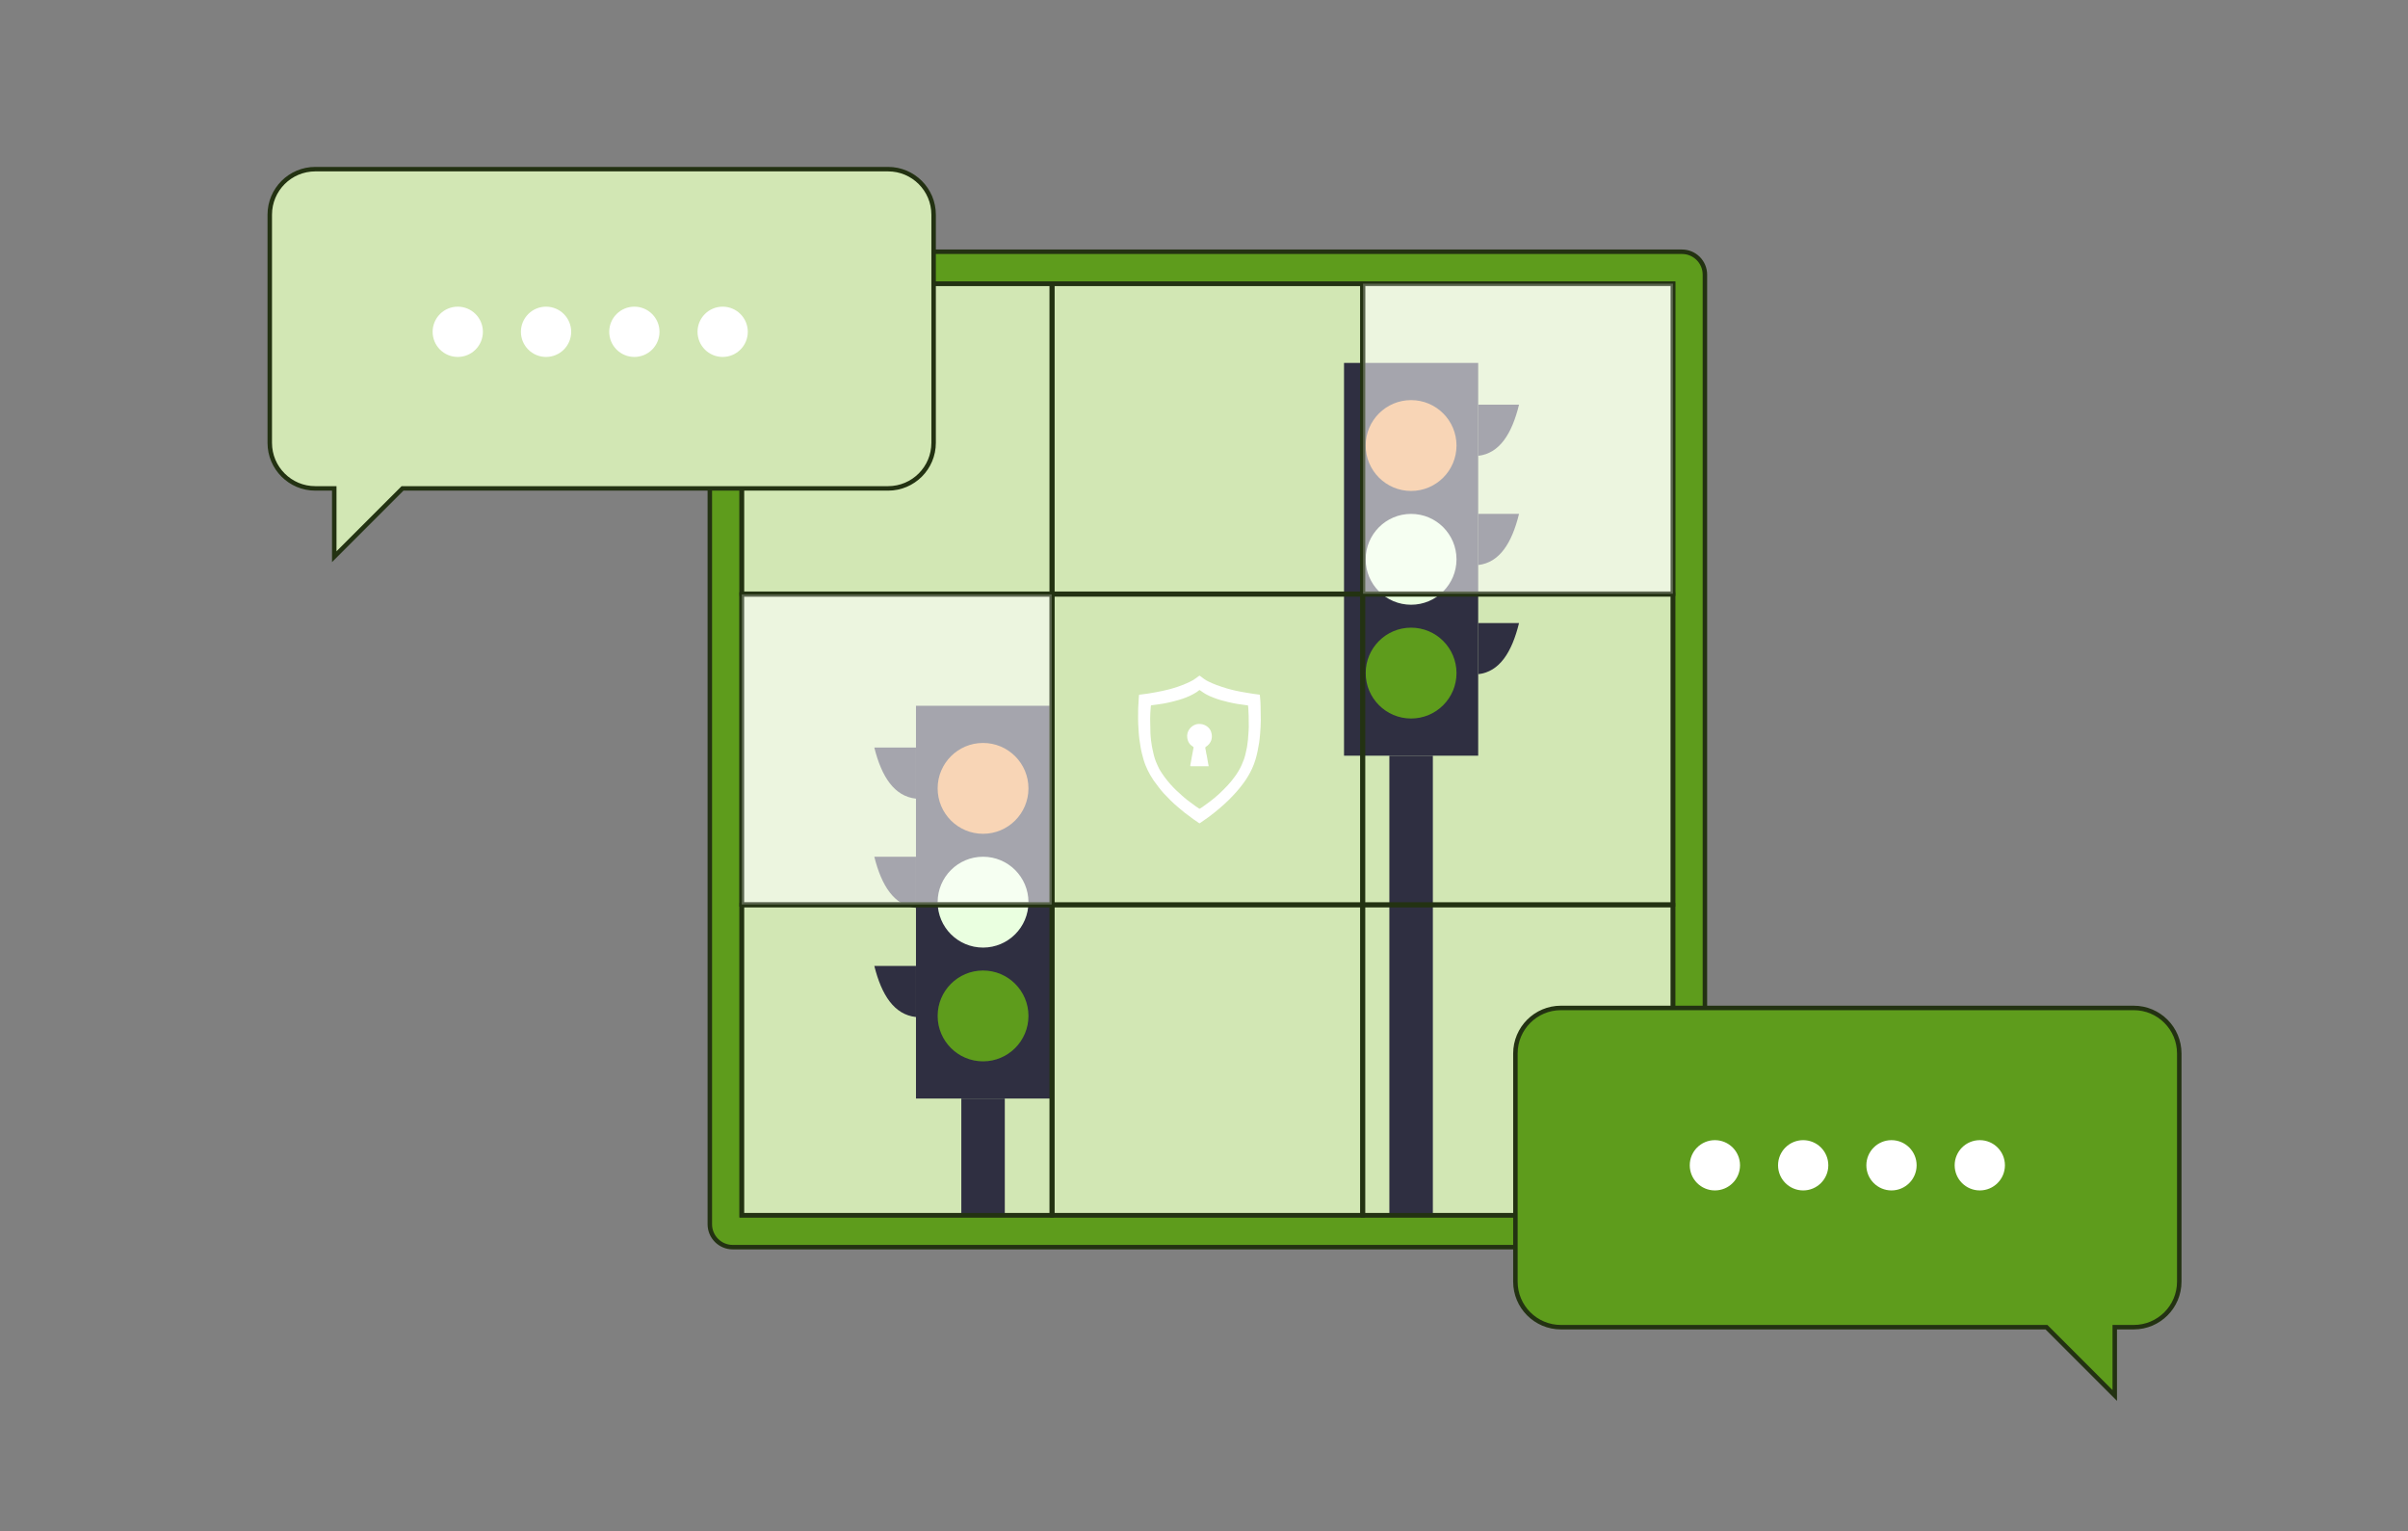 <?xml version="1.0" encoding="UTF-8"?>
<svg xmlns="http://www.w3.org/2000/svg" viewBox="0 0 1076 684">
  <rect x="0" y="0" width="1076" height="684" fill="#808080" stroke="none"/>
  <defs>
    <style>
      .cls-1, .cls-2 {
        fill: #5e9c1c;
      }

      .cls-3 {
        fill: #ee9e55;
      }

      .cls-4 {
        fill: none;
      }

      .cls-4, .cls-5, .cls-6, .cls-2 {
        stroke: #233212;
        stroke-miterlimit: 10;
        stroke-width: 2px;
      }

      .cls-5 {
        opacity: .57;
      }

      .cls-5, .cls-7 {
        fill: #fff;
      }

      .cls-8 {
        fill: #2f2f41;
      }

      .cls-9 {
        fill: #eaffe0;
      }

      .cls-6 {
        fill: #d2e7b4;
      }
    </style>
  </defs>
  <g id="Layer_12" data-name="Layer 12">
    <g id="_29NnQ7.tif" data-name="29NnQ7.tif">
      <g>
        <path class="cls-7" d="M626.62,337.79c.7.25,1.39.51,2.1.75,2.68.9,5.42,1.58,8.19,2.1,1.94.37,3.9.67,5.85.98.86.14,1.73.24,2.59.35.19.02.22.11.23.27.06.78.14,1.56.2,2.35.03.32.05.63.06.95.02.6.04,1.2.05,1.8.04,2.01.09,4.01.1,6.02,0,1.06-.05,2.12-.11,3.17-.05.99-.12,1.99-.2,2.98-.06.75-.14,1.49-.22,2.24-.06.53-.13,1.07-.2,1.6-.22,1.23-.41,2.45-.66,3.67-.56,2.78-1.35,5.5-2.55,8.07-1.02,2.2-2.26,4.28-3.69,6.25-2.02,2.78-4.3,5.32-6.75,7.73-1.31,1.29-2.69,2.51-4.08,3.71-1.59,1.37-3.24,2.66-4.92,3.91-1.26.93-2.57,1.79-3.85,2.69-.15.1-.24.05-.36-.03-.84-.58-1.69-1.13-2.51-1.73-1.38-1.01-2.75-2.02-4.1-3.06-.96-.75-1.87-1.57-2.81-2.35-2.31-1.9-4.38-4.05-6.42-6.22-.82-.87-1.55-1.84-2.29-2.79-.74-.96-1.45-1.94-2.17-2.91-.51-.82-1.04-1.62-1.53-2.45-.79-1.35-1.45-2.77-2.05-4.22-.66-1.6-1.12-3.25-1.54-4.92-.03-.12-.07-.24-.1-.36-.55-2.14-.82-4.32-1.15-6.5-.14-.92-.2-1.85-.28-2.77-.06-.68-.06-1.36-.12-2.03-.22-2.69-.16-5.39-.15-8.08,0-1,.09-1.99.14-2.99.04-.71.07-1.43.12-2.14.03-.55.06-1.11.12-1.66,0-.07.15-.19.25-.19,2.46-.26,4.89-.63,7.32-1.1,1.93-.37,3.86-.75,5.75-1.25,2.63-.69,5.21-1.53,7.7-2.62,1.03-.46,2.08-.91,3.05-1.48.96-.56,1.83-1.26,2.73-1.92.2-.15.32-.15.5,0,.63.49,1.26.97,1.91,1.43,1.1.79,2.35,1.3,3.57,1.86.74.34,1.51.61,2.26.91ZM597.34,365.04c.09.48.18.95.28,1.43.38,1.88.83,3.75,1.55,5.53.41,1.01.9,1.99,1.36,2.99.04.09.08.18.13.26,1.44,2.45,3.14,4.73,5.03,6.85,1.54,1.74,3.23,3.35,4.99,4.87.76.66,1.5,1.34,2.3,1.96,1.29,1,2.6,1.95,3.92,2.91.49.36,1.01.69,1.52,1.02.09.06.27.08.35.03.38-.22.76-.46,1.12-.71,1.09-.79,2.18-1.58,3.26-2.38,1.55-1.15,3.03-2.39,4.44-3.71,2.5-2.35,4.87-4.81,6.87-7.61,1.15-1.61,2.18-3.29,2.98-5.1.75-1.67,1.4-3.38,1.77-5.18.19-.92.4-1.83.6-2.74.06-.45.13-.89.19-1.34.09-.69.19-1.38.26-2.07.07-.71.12-1.42.16-2.13.07-1.14.18-2.28.2-3.43.02-1.67,0-3.34-.05-5.01-.03-1.14-.1-2.29-.16-3.43-.02-.38-.06-.75-.11-1.13,0-.06-.11-.15-.18-.16-.29-.05-.58-.08-.86-.12-1.26-.17-2.52-.32-3.77-.53-1.31-.22-2.61-.49-3.9-.79-2.26-.52-4.49-1.12-6.65-1.98-.61-.24-1.21-.49-1.82-.74-.68-.35-1.38-.66-2.03-1.05-.76-.46-1.48-.96-2.19-1.49-.23-.17-.33-.19-.54-.01-.29.26-.6.5-.93.71-2.01,1.33-4.19,2.29-6.45,3.06-1.39.48-2.81.85-4.23,1.21-1.41.36-2.84.68-4.27.93-1.76.3-3.53.51-5.3.75-.2.03-.31.09-.33.32-.07,1.11-.18,2.22-.24,3.33-.05.79-.07,1.59-.06,2.38.02,2.13.05,4.26.12,6.39.04,1.08.15,2.17.27,3.25.1.89.26,1.76.39,2.65Z"></path>
        <path class="cls-7" d="M621.73,368.65c.11.58.22,1.15.32,1.73.13.72.24,1.43.37,2.15.08.46.18.91.27,1.36,0,.02-.01.03-.02.05-1.5,0-3.01,0-4.51,0-1.13,0-2.26,0-3.4,0-.33,0-.35-.03-.29-.35.26-1.4.51-2.81.76-4.22.12-.66.24-1.32.37-1.98.11-.56.21-1.13.33-1.68.05-.21,0-.32-.17-.44-.67-.45-1.31-.93-1.77-1.62-.5-.76-.76-1.58-.88-2.47-.39-2.79,1.56-5.26,4.03-5.97.56-.16,1.14-.15,1.73-.14.67.01,1.3.17,1.9.43,1.72.74,2.84,2.01,3.21,3.85.36,1.75.02,3.35-1.16,4.74-.37.44-.8.79-1.28,1.1-.3.2-.43.4-.33.8.2.84.31,1.7.46,2.55,0,.03.03.06.05.09Z"></path>
        <path class="cls-7" d="M622.68,373.94s.01-.03.02-.05c0,.02-.01.03-.02.05Z"></path>
      </g>
    </g>
  </g>
  <g id="clickerhand">
    <rect class="cls-2" x="317.18" y="112.46" width="444.65" height="444.65" rx="10.24" ry="10.24" transform="translate(874.29 -204.72) rotate(90)"></rect>
    <rect class="cls-6" x="331.44" y="126.72" width="416.13" height="416.13"></rect>
    <rect class="cls-8" x="409.3" y="315.27" width="59.95" height="175.45"></rect>
    <rect class="cls-8" x="429.56" y="490.73" width="19.43" height="52.12"></rect>
    <circle class="cls-3" cx="439.27" cy="352.17" r="20.29"></circle>
    <circle class="cls-9" cx="439.27" cy="403" r="20.29"></circle>
    <circle class="cls-1" cx="439.27" cy="453.82" r="20.29"></circle>
    <path class="cls-8" d="M409.3,333.93h-18.62c3.27,13.08,8.9,21.76,18.62,22.84v-22.84Z"></path>
    <path class="cls-8" d="M409.3,382.71h-18.62c3.27,13.08,8.9,21.76,18.62,22.84v-22.84Z"></path>
    <path class="cls-8" d="M409.3,431.48h-18.62c3.27,13.08,8.9,21.76,18.62,22.84v-22.84Z"></path>
    <rect class="cls-8" x="600.57" y="162.12" width="59.95" height="175.45"></rect>
    <rect class="cls-8" x="620.83" y="337.58" width="19.43" height="205.27"></rect>
    <circle class="cls-3" cx="630.54" cy="199.02" r="20.29"></circle>
    <circle class="cls-9" cx="630.54" cy="249.85" r="20.29"></circle>
    <circle class="cls-1" cx="630.54" cy="300.67" r="20.29"></circle>
    <path class="cls-8" d="M660.52,180.78h18.25c-3.21,13.08-8.73,21.76-18.25,22.84v-22.84Z"></path>
    <path class="cls-8" d="M660.52,229.56h18.25c-3.21,13.08-8.73,21.76-18.25,22.84v-22.84Z"></path>
    <path class="cls-8" d="M660.52,278.33h18.25c-3.21,13.08-8.73,21.76-18.25,22.84v-22.84Z"></path>
    <rect class="cls-4" x="331.44" y="126.72" width="138.51" height="138.51"></rect>
    <rect class="cls-4" x="470.25" y="126.72" width="138.51" height="138.51"></rect>
    <rect class="cls-4" x="609.06" y="126.72" width="138.51" height="138.51"></rect>
    <rect class="cls-4" x="331.44" y="265.53" width="138.51" height="138.51"></rect>
    <rect class="cls-4" x="470.25" y="265.53" width="138.51" height="138.51"></rect>
    <rect class="cls-4" x="609.06" y="265.53" width="138.51" height="138.51"></rect>
    <rect class="cls-4" x="331.44" y="404.34" width="138.51" height="138.51"></rect>
    <rect class="cls-4" x="470.25" y="404.34" width="138.51" height="138.51"></rect>
    <rect class="cls-4" x="609.06" y="404.34" width="138.51" height="138.51"></rect>
    <rect class="cls-5" x="331.44" y="265.53" width="138.51" height="138.51"></rect>
    <rect class="cls-5" x="609.06" y="126.72" width="138.51" height="138.51"></rect>
    <g id="_29NnQ7.tif-2" data-name="29NnQ7.tif">
      <g>
        <path class="cls-7" d="M544.01,306.12c.7.25,1.39.51,2.1.75,2.68.9,5.42,1.58,8.19,2.1,1.94.37,3.9.67,5.85.98.86.14,1.73.24,2.59.35.19.02.22.11.23.27.06.78.14,1.56.2,2.35.03.32.05.63.06.95.02.6.04,1.2.05,1.8.04,2.01.09,4.01.1,6.02,0,1.06-.05,2.12-.11,3.17-.05.99-.12,1.99-.2,2.98-.06.75-.14,1.49-.22,2.24-.06.53-.13,1.07-.2,1.6-.22,1.23-.41,2.45-.66,3.67-.56,2.78-1.35,5.5-2.55,8.07-1.02,2.2-2.26,4.28-3.69,6.25-2.02,2.78-4.3,5.32-6.75,7.73-1.31,1.29-2.69,2.51-4.08,3.71-1.59,1.37-3.24,2.66-4.92,3.91-1.26.93-2.57,1.79-3.85,2.69-.15.1-.24.05-.36-.03-.84-.58-1.69-1.13-2.51-1.73-1.38-1.01-2.75-2.02-4.1-3.06-.96-.75-1.87-1.57-2.81-2.35-2.31-1.9-4.38-4.05-6.42-6.22-.82-.87-1.55-1.84-2.29-2.79-.74-.96-1.45-1.94-2.17-2.91-.51-.82-1.04-1.62-1.53-2.45-.79-1.35-1.45-2.77-2.05-4.22-.66-1.6-1.12-3.25-1.54-4.92-.03-.12-.07-.24-.1-.36-.55-2.14-.82-4.32-1.15-6.5-.14-.92-.2-1.85-.28-2.77-.06-.68-.06-1.36-.12-2.03-.22-2.69-.16-5.39-.15-8.08,0-1,.09-1.99.14-2.99.04-.71.07-1.43.12-2.14.03-.55.06-1.11.12-1.66,0-.07.15-.19.25-.19,2.46-.26,4.89-.63,7.32-1.1,1.93-.37,3.86-.75,5.75-1.25,2.63-.69,5.21-1.53,7.7-2.62,1.03-.46,2.08-.91,3.05-1.48.96-.56,1.83-1.26,2.73-1.92.2-.15.32-.15.5,0,.63.49,1.26.97,1.91,1.43,1.1.79,2.35,1.3,3.57,1.86.74.34,1.51.61,2.26.91ZM514.73,333.37c.09.48.18.95.28,1.43.38,1.88.83,3.75,1.55,5.53.41,1.01.9,1.99,1.36,2.99.04.09.08.18.13.26,1.44,2.45,3.14,4.73,5.03,6.85,1.54,1.74,3.23,3.35,4.99,4.87.76.66,1.5,1.34,2.3,1.96,1.29,1,2.6,1.95,3.92,2.91.49.36,1.01.69,1.52,1.02.09.06.27.08.35.03.38-.22.76-.46,1.12-.71,1.09-.79,2.18-1.58,3.26-2.38,1.55-1.15,3.03-2.39,4.44-3.71,2.5-2.35,4.87-4.81,6.87-7.61,1.15-1.61,2.18-3.29,2.98-5.1.75-1.67,1.4-3.38,1.77-5.18.19-.92.4-1.83.6-2.74.06-.45.13-.89.19-1.34.09-.69.19-1.38.26-2.07.07-.71.12-1.42.16-2.13.07-1.14.18-2.28.2-3.43.02-1.67,0-3.34-.05-5.01-.03-1.14-.1-2.29-.16-3.43-.02-.38-.06-.75-.11-1.13,0-.06-.11-.15-.18-.16-.29-.05-.58-.08-.86-.12-1.26-.17-2.52-.32-3.77-.53-1.31-.22-2.61-.49-3.9-.79-2.26-.52-4.49-1.12-6.65-1.98-.61-.24-1.21-.49-1.82-.74-.68-.35-1.38-.66-2.03-1.05-.76-.46-1.48-.96-2.19-1.49-.23-.17-.33-.19-.54-.01-.29.26-.6.5-.93.71-2.01,1.33-4.19,2.29-6.45,3.06-1.39.48-2.81.85-4.23,1.21-1.41.36-2.84.68-4.27.93-1.76.3-3.53.51-5.3.75-.2.03-.31.09-.33.32-.07,1.11-.18,2.22-.24,3.33-.05.79-.07,1.59-.06,2.38.02,2.13.05,4.26.12,6.39.04,1.08.15,2.17.27,3.25.1.89.26,1.76.39,2.65Z"></path>
        <path class="cls-7" d="M539.13,336.98c.11.58.22,1.15.32,1.73.13.72.24,1.43.37,2.15.08.46.18.91.27,1.36,0,.02-.01.03-.02.05-1.5,0-3.01,0-4.51,0-1.13,0-2.26,0-3.4,0-.33,0-.35-.03-.29-.35.26-1.4.51-2.81.76-4.22.12-.66.24-1.32.37-1.98.11-.56.21-1.13.33-1.68.05-.21,0-.32-.17-.44-.67-.45-1.31-.93-1.77-1.62-.5-.76-.76-1.58-.88-2.47-.39-2.79,1.56-5.26,4.03-5.97.56-.16,1.14-.15,1.73-.14.67.01,1.3.17,1.9.43,1.72.74,2.84,2.01,3.21,3.85.36,1.75.02,3.35-1.16,4.74-.37.44-.8.79-1.28,1.1-.3.2-.43.4-.33.8.2.84.31,1.7.46,2.55,0,.03.03.06.05.09Z"></path>
        <path class="cls-7" d="M540.07,342.28s.01-.03.02-.05c0,.02-.01.03-.02.05Z"></path>
      </g>
    </g>
    <path class="cls-2" d="M677.15,470.6v101.91c0,11.24,9.11,20.35,20.34,20.35h216.97s30.51,30.51,30.51,30.51v-30.51s8.47,0,8.47,0c11.24,0,20.35-9.11,20.35-20.35v-101.91c0-11.24-9.11-20.35-20.35-20.35h-255.95c-11.23,0-20.34,9.11-20.34,20.35Z"></path>
    <circle class="cls-7" cx="766.29" cy="520.54" r="11.23"></circle>
    <circle class="cls-7" cx="805.74" cy="520.54" r="11.23"></circle>
    <circle class="cls-7" cx="845.2" cy="520.54" r="11.23"></circle>
    <circle class="cls-7" cx="884.66" cy="520.54" r="11.23"></circle>
    <path class="cls-6" d="M417.18,95.91v101.91c0,11.24-9.11,20.35-20.34,20.35h-216.97l-30.51,30.51v-30.51h-8.47c-11.24,0-20.35-9.11-20.35-20.35v-101.91c0-11.24,9.11-20.35,20.35-20.35h255.95c11.23,0,20.34,9.11,20.34,20.35Z"></path>
    <circle class="cls-7" cx="204.55" cy="148.22" r="11.23"></circle>
    <circle class="cls-7" cx="244" cy="148.22" r="11.23"></circle>
    <circle class="cls-7" cx="283.46" cy="148.22" r="11.23"></circle>
    <circle class="cls-7" cx="322.92" cy="148.22" r="11.23"></circle>
  </g>
</svg>

